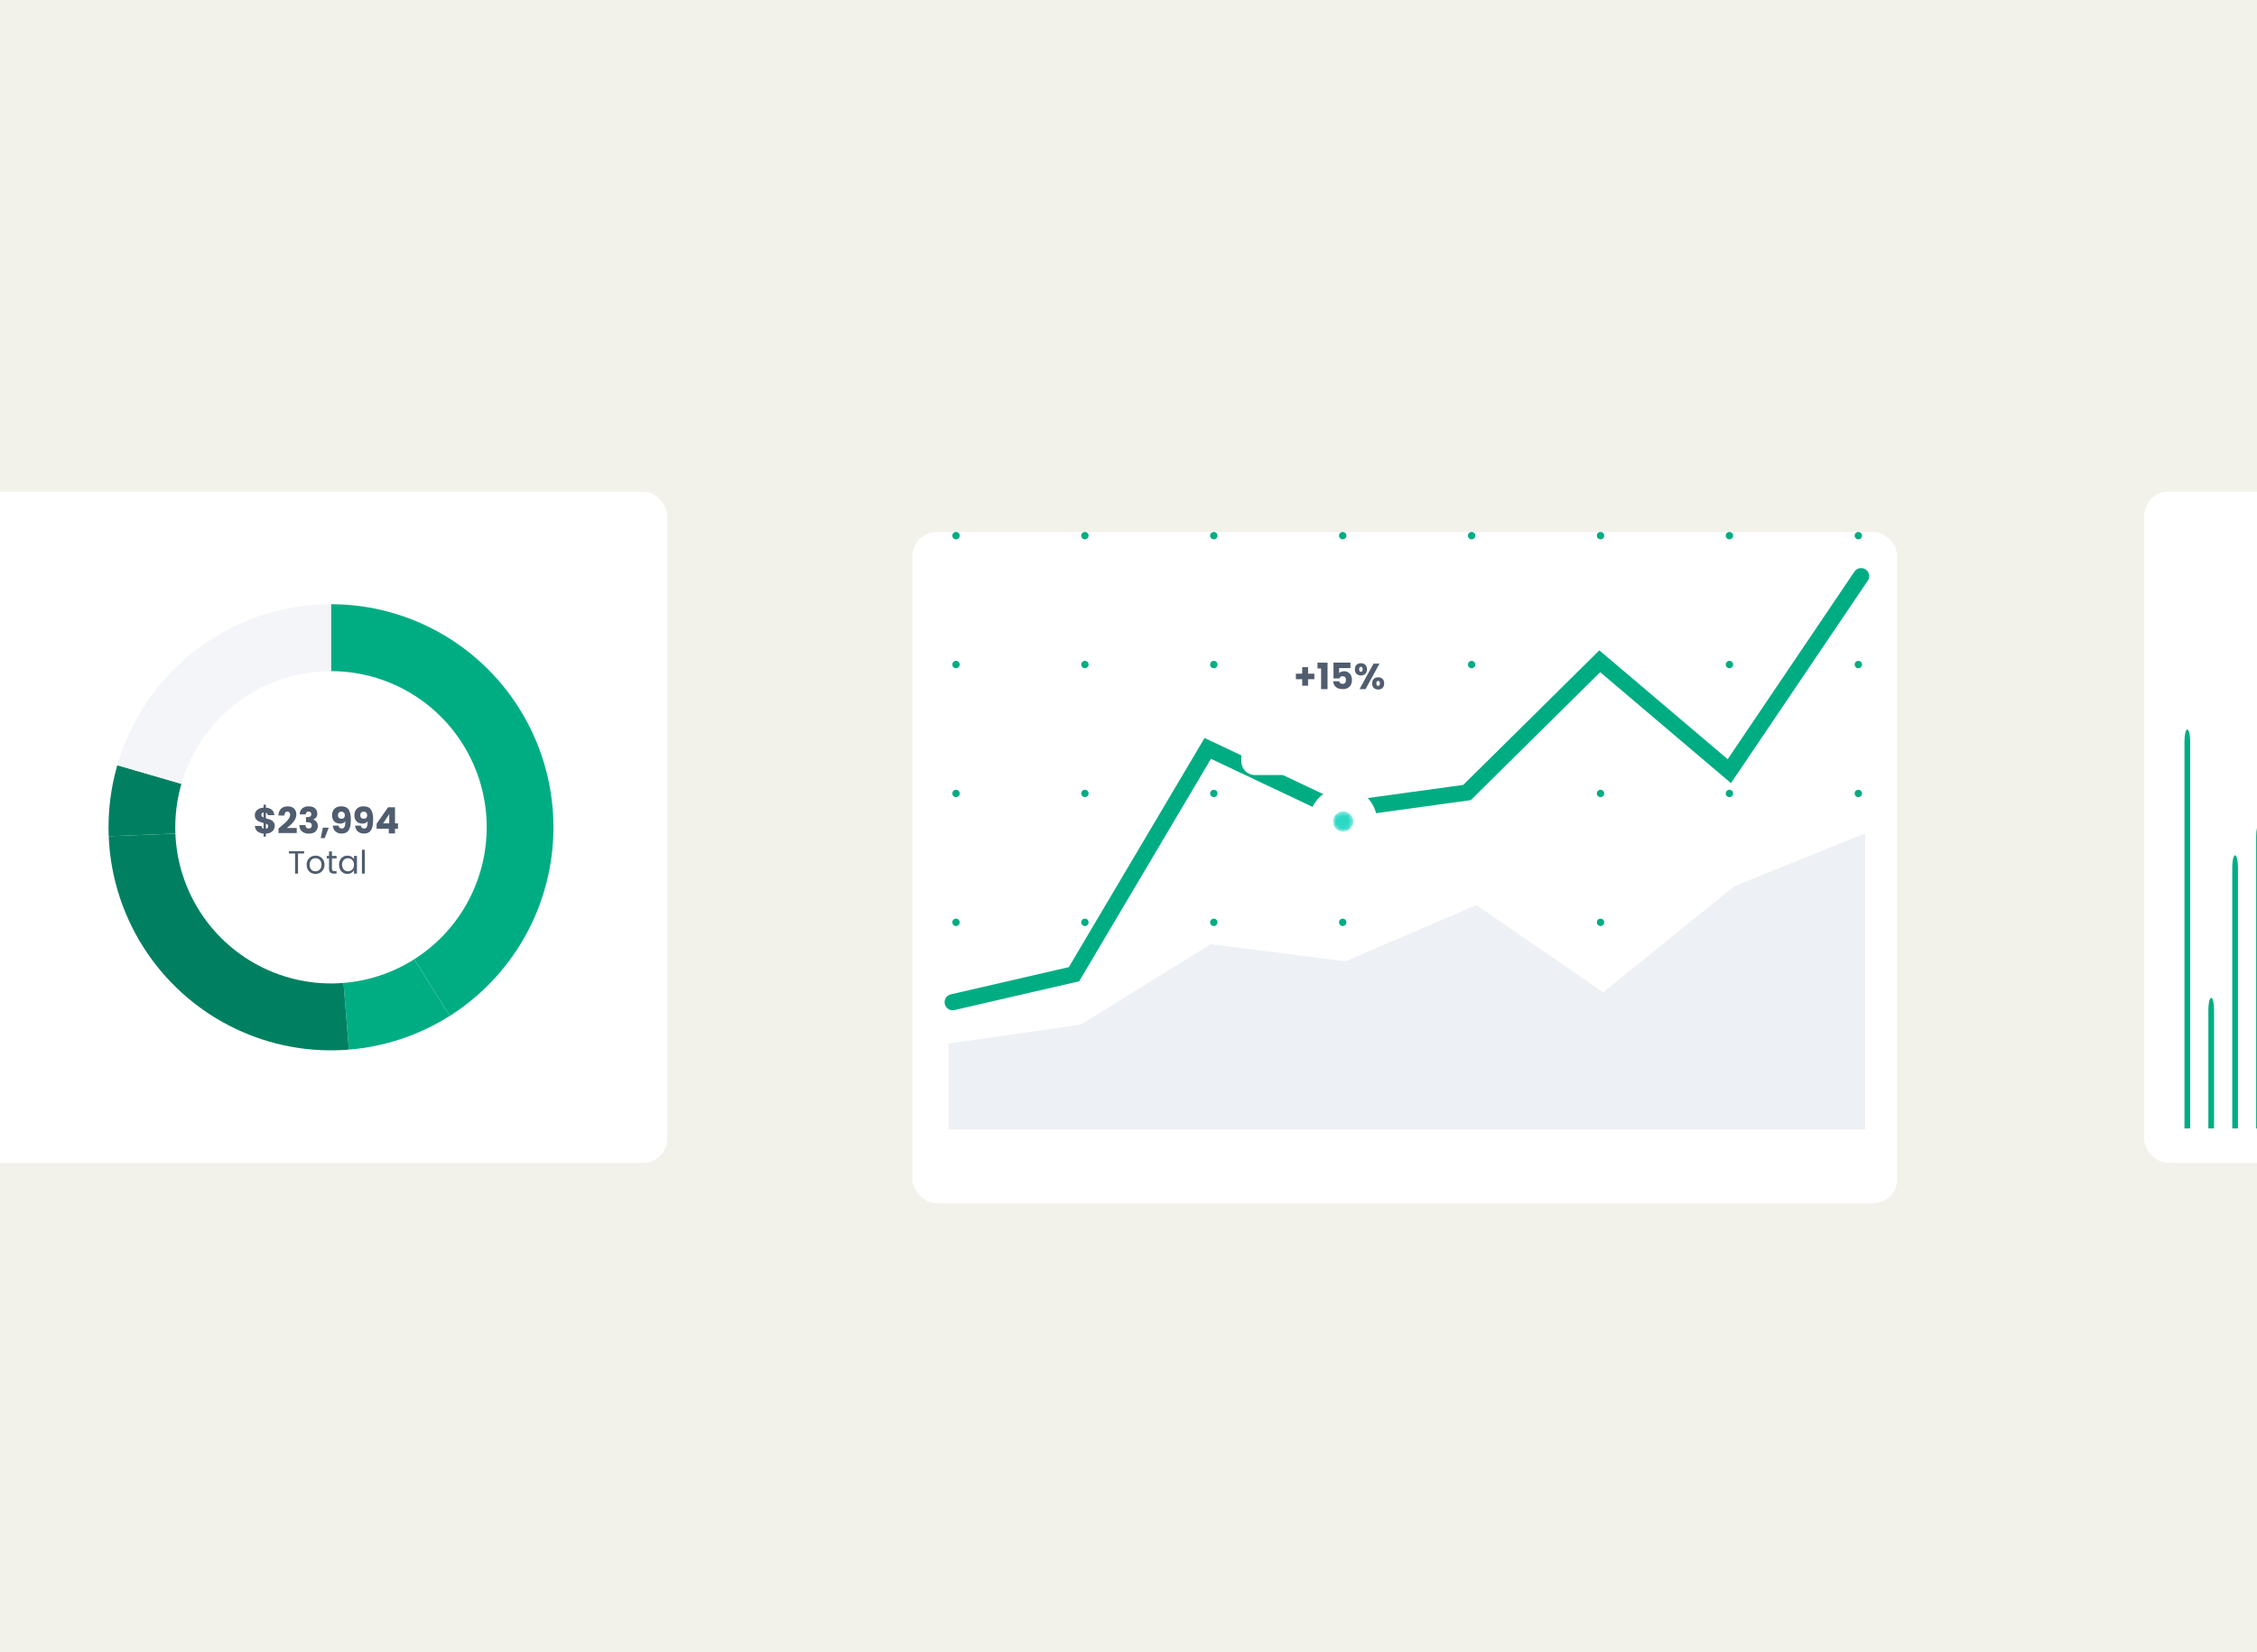 <?xml version="1.0" encoding="UTF-8"?> <svg xmlns="http://www.w3.org/2000/svg" width="560" height="410" viewBox="0 0 560 410" fill="none"> <rect width="560" height="410" fill="#E5E5E5"></rect> <rect width="560" height="410" fill="#F2F1EA"></rect> <rect x="-9" y="122" width="174.557" height="166.557" rx="6" fill="white"></rect> <rect x="532" y="122" width="166.557" height="166.557" rx="6" fill="white"></rect> <path fill-rule="evenodd" clip-rule="evenodd" d="M560.5 204.572C560.89 204.572 561.206 205.891 561.206 207.518V280H559.794V207.518C559.794 205.891 560.11 204.572 560.5 204.572Z" fill="#00AD83"></path> <path fill-rule="evenodd" clip-rule="evenodd" d="M554.569 212.232C554.959 212.232 555.275 213.551 555.275 215.179V280H553.863V215.179C553.863 213.551 554.179 212.232 554.569 212.232Z" fill="#00AD83"></path> <path fill-rule="evenodd" clip-rule="evenodd" d="M548.638 247.589C549.027 247.589 549.344 248.909 549.344 250.536V280H547.931V250.536C547.931 248.909 548.248 247.589 548.638 247.589Z" fill="#00AD83"></path> <path fill-rule="evenodd" clip-rule="evenodd" d="M542.706 181C543.096 181 543.412 182.319 543.412 183.946V280H542V183.946C542 182.319 542.316 181 542.706 181Z" fill="#00AD83"></path> <path d="M75.462 211.196V211.788H73.942V216.772H73.214V211.788H71.686V211.196H75.462ZM78.27 216.844C77.86 216.844 77.486 216.751 77.15 216.564C76.82 216.377 76.558 216.113 76.366 215.772C76.18 215.425 76.086 215.025 76.086 214.572C76.086 214.124 76.182 213.729 76.374 213.388C76.572 213.041 76.838 212.777 77.174 212.596C77.51 212.409 77.886 212.316 78.302 212.316C78.718 212.316 79.094 212.409 79.43 212.596C79.766 212.777 80.03 213.039 80.222 213.38C80.42 213.721 80.518 214.119 80.518 214.572C80.518 215.025 80.417 215.425 80.214 215.772C80.017 216.113 79.748 216.377 79.406 216.564C79.065 216.751 78.686 216.844 78.27 216.844ZM78.27 216.204C78.532 216.204 78.777 216.143 79.006 216.02C79.236 215.897 79.42 215.713 79.558 215.468C79.702 215.223 79.774 214.924 79.774 214.572C79.774 214.22 79.705 213.921 79.566 213.676C79.428 213.431 79.246 213.249 79.022 213.132C78.798 213.009 78.556 212.948 78.294 212.948C78.028 212.948 77.782 213.009 77.558 213.132C77.34 213.249 77.164 213.431 77.03 213.676C76.897 213.921 76.83 214.22 76.83 214.572C76.83 214.929 76.894 215.231 77.022 215.476C77.156 215.721 77.332 215.905 77.55 216.028C77.769 216.145 78.009 216.204 78.27 216.204ZM82.363 212.988V215.572C82.363 215.785 82.409 215.937 82.499 216.028C82.59 216.113 82.747 216.156 82.971 216.156H83.507V216.772H82.851C82.446 216.772 82.142 216.679 81.939 216.492C81.737 216.305 81.635 215.999 81.635 215.572V212.988H81.067V212.388H81.635V211.284H82.363V212.388H83.507V212.988H82.363ZM84.118 214.564C84.118 214.116 84.208 213.724 84.389 213.388C84.571 213.047 84.819 212.783 85.133 212.596C85.454 212.409 85.808 212.316 86.198 212.316C86.582 212.316 86.915 212.399 87.198 212.564C87.48 212.729 87.691 212.937 87.829 213.188V212.388H88.566V216.772H87.829V215.956C87.686 216.212 87.469 216.425 87.181 216.596C86.899 216.761 86.568 216.844 86.189 216.844C85.8 216.844 85.448 216.748 85.133 216.556C84.819 216.364 84.571 216.095 84.389 215.748C84.208 215.401 84.118 215.007 84.118 214.564ZM87.829 214.572C87.829 214.241 87.763 213.953 87.629 213.708C87.496 213.463 87.315 213.276 87.085 213.148C86.862 213.015 86.614 212.948 86.341 212.948C86.07 212.948 85.822 213.012 85.597 213.14C85.374 213.268 85.195 213.455 85.061 213.7C84.928 213.945 84.862 214.233 84.862 214.564C84.862 214.9 84.928 215.193 85.061 215.444C85.195 215.689 85.374 215.879 85.597 216.012C85.822 216.14 86.07 216.204 86.341 216.204C86.614 216.204 86.862 216.14 87.085 216.012C87.315 215.879 87.496 215.689 87.629 215.444C87.763 215.193 87.829 214.903 87.829 214.572ZM90.524 210.852V216.772H89.796V210.852H90.524Z" fill="#505D6F"></path> <g filter="url(#filter0_d)"> <rect x="226.395" y="122" width="244.35" height="166.557" rx="6" fill="white"></rect> </g> <path d="M236.369 248.682C236.369 248.682 246.404 246.367 266.474 241.737L299.666 185.704L332.087 201.041L363.986 196.654L396.928 164.082L429.074 191.355L461.769 142.963" stroke="#00AD83" stroke-width="4" stroke-linecap="round"></path> <path fill-rule="evenodd" clip-rule="evenodd" d="M82.121 149.926C101.839 149.926 120.062 160.476 129.922 177.602C139.783 194.728 139.783 215.829 129.922 232.955C125.454 240.715 119.173 247.272 111.62 252.063L102.772 238.028C114.438 230.63 121.282 217.55 120.727 203.718C120.172 189.885 112.299 177.403 100.076 170.971C94.537 168.057 88.377 166.532 82.121 166.532V149.926Z" fill="#00AD83"></path> <path fill-rule="evenodd" clip-rule="evenodd" d="M111.62 252.063C104.066 256.853 95.467 259.729 86.561 260.451L85.231 243.901C91.465 243.397 97.484 241.379 102.772 238.028L111.62 252.063Z" fill="#00AD83"></path> <path fill-rule="evenodd" clip-rule="evenodd" d="M26.971 207.506C26.731 201.553 27.454 195.603 29.107 189.879L45.011 194.499C43.855 198.503 43.347 202.671 43.515 206.839L26.971 207.506Z" fill="#008061"></path> <path fill-rule="evenodd" clip-rule="evenodd" d="M86.561 260.451C66.907 262.043 47.898 252.995 36.696 236.722C30.763 228.103 27.39 217.971 26.971 207.506L43.515 206.839C44.07 220.672 51.944 233.154 64.166 239.586C70.641 242.993 77.946 244.49 85.231 243.901L86.561 260.451Z" fill="#008061"></path> <path fill-rule="evenodd" clip-rule="evenodd" d="M29.107 189.879C34.593 170.885 49.766 156.266 68.913 151.534C73.235 150.465 77.67 149.926 82.121 149.926V166.532C68.317 166.532 55.564 173.916 48.662 185.905C47.103 188.612 45.878 191.496 45.011 194.499L29.107 189.879Z" fill="#F3F5F8"></path> <path d="M68.167 204.965C68.167 205.295 68.08 205.601 67.906 205.883C67.738 206.159 67.486 206.387 67.15 206.567C66.82 206.741 66.427 206.837 65.971 206.855V207.584H65.395V206.846C64.759 206.792 64.246 206.603 63.856 206.279C63.466 205.949 63.259 205.502 63.235 204.938H64.873C64.909 205.298 65.083 205.529 65.395 205.631V204.209C64.927 204.089 64.552 203.972 64.27 203.858C63.994 203.744 63.751 203.561 63.541 203.309C63.331 203.057 63.226 202.712 63.226 202.274C63.226 201.728 63.427 201.29 63.829 200.96C64.237 200.63 64.759 200.444 65.395 200.402V199.673H65.971V200.402C66.601 200.45 67.099 200.633 67.465 200.951C67.831 201.269 68.035 201.71 68.077 202.274H66.43C66.394 201.95 66.241 201.74 65.971 201.644V203.039C66.469 203.177 66.853 203.3 67.123 203.408C67.393 203.516 67.633 203.696 67.843 203.948C68.059 204.194 68.167 204.533 68.167 204.965ZM64.855 202.202C64.855 202.352 64.9 202.478 64.99 202.58C65.086 202.682 65.221 202.772 65.395 202.85V201.599C65.227 201.629 65.095 201.695 64.999 201.797C64.903 201.893 64.855 202.028 64.855 202.202ZM65.971 205.658C66.151 205.628 66.292 205.556 66.394 205.442C66.502 205.328 66.556 205.187 66.556 205.019C66.556 204.863 66.505 204.737 66.403 204.641C66.307 204.539 66.163 204.452 65.971 204.38V205.658ZM69.105 205.568C69.309 205.406 69.402 205.331 69.384 205.343C69.972 204.857 70.434 204.458 70.77 204.146C71.112 203.834 71.4 203.507 71.634 203.165C71.868 202.823 71.985 202.49 71.985 202.166C71.985 201.92 71.928 201.728 71.814 201.59C71.7 201.452 71.529 201.383 71.301 201.383C71.073 201.383 70.893 201.47 70.761 201.644C70.635 201.812 70.572 202.052 70.572 202.364H69.087C69.099 201.854 69.207 201.428 69.411 201.086C69.621 200.744 69.894 200.492 70.23 200.33C70.572 200.168 70.95 200.087 71.364 200.087C72.078 200.087 72.615 200.27 72.975 200.636C73.341 201.002 73.524 201.479 73.524 202.067C73.524 202.709 73.305 203.306 72.867 203.858C72.429 204.404 71.871 204.938 71.193 205.46H73.623V206.711H69.105V205.568ZM74.355 202.085C74.379 201.443 74.589 200.948 74.985 200.6C75.381 200.252 75.918 200.078 76.596 200.078C77.046 200.078 77.43 200.156 77.748 200.312C78.072 200.468 78.315 200.681 78.477 200.951C78.645 201.221 78.729 201.524 78.729 201.86C78.729 202.256 78.63 202.58 78.432 202.832C78.234 203.078 78.003 203.246 77.739 203.336V203.372C78.081 203.486 78.351 203.675 78.549 203.939C78.747 204.203 78.846 204.542 78.846 204.956C78.846 205.328 78.759 205.658 78.585 205.946C78.417 206.228 78.168 206.45 77.838 206.612C77.514 206.774 77.127 206.855 76.677 206.855C75.957 206.855 75.381 206.678 74.949 206.324C74.523 205.97 74.298 205.436 74.274 204.722H75.768C75.774 204.986 75.849 205.196 75.993 205.352C76.137 205.502 76.347 205.577 76.623 205.577C76.857 205.577 77.037 205.511 77.163 205.379C77.295 205.241 77.361 205.061 77.361 204.839C77.361 204.551 77.268 204.344 77.082 204.218C76.902 204.086 76.611 204.02 76.209 204.02H75.921V202.769H76.209C76.515 202.769 76.761 202.718 76.947 202.616C77.139 202.508 77.235 202.319 77.235 202.049C77.235 201.833 77.175 201.665 77.055 201.545C76.935 201.425 76.77 201.365 76.56 201.365C76.332 201.365 76.161 201.434 76.047 201.572C75.939 201.71 75.876 201.881 75.858 202.085H74.355ZM81.559 205.379L80.56 207.962H79.579L80.101 205.379H81.559ZM83.99 204.875C84.08 205.349 84.356 205.586 84.818 205.586C85.136 205.586 85.361 205.445 85.493 205.163C85.625 204.881 85.691 204.422 85.691 203.786C85.559 203.972 85.379 204.116 85.151 204.218C84.923 204.32 84.668 204.371 84.386 204.371C84.002 204.371 83.66 204.293 83.36 204.137C83.06 203.975 82.823 203.738 82.649 203.426C82.481 203.108 82.397 202.724 82.397 202.274C82.397 201.83 82.487 201.443 82.667 201.113C82.853 200.783 83.114 200.528 83.45 200.348C83.792 200.168 84.194 200.078 84.656 200.078C85.544 200.078 86.165 200.354 86.519 200.906C86.873 201.458 87.05 202.271 87.05 203.345C87.05 204.125 86.978 204.77 86.834 205.28C86.696 205.784 86.459 206.168 86.123 206.432C85.793 206.696 85.34 206.828 84.764 206.828C84.308 206.828 83.918 206.738 83.594 206.558C83.276 206.378 83.03 206.141 82.856 205.847C82.688 205.553 82.592 205.229 82.568 204.875H83.99ZM84.737 203.156C84.989 203.156 85.19 203.081 85.34 202.931C85.49 202.775 85.565 202.565 85.565 202.301C85.565 202.013 85.487 201.791 85.331 201.635C85.175 201.479 84.965 201.401 84.701 201.401C84.437 201.401 84.227 201.482 84.071 201.644C83.921 201.8 83.846 202.016 83.846 202.292C83.846 202.55 83.921 202.76 84.071 202.922C84.227 203.078 84.449 203.156 84.737 203.156ZM89.527 204.875C89.617 205.349 89.893 205.586 90.355 205.586C90.673 205.586 90.898 205.445 91.03 205.163C91.162 204.881 91.228 204.422 91.228 203.786C91.096 203.972 90.916 204.116 90.688 204.218C90.46 204.32 90.205 204.371 89.923 204.371C89.539 204.371 89.197 204.293 88.897 204.137C88.597 203.975 88.36 203.738 88.186 203.426C88.018 203.108 87.934 202.724 87.934 202.274C87.934 201.83 88.024 201.443 88.204 201.113C88.39 200.783 88.651 200.528 88.987 200.348C89.329 200.168 89.731 200.078 90.193 200.078C91.081 200.078 91.702 200.354 92.056 200.906C92.41 201.458 92.587 202.271 92.587 203.345C92.587 204.125 92.515 204.77 92.371 205.28C92.233 205.784 91.996 206.168 91.66 206.432C91.33 206.696 90.877 206.828 90.301 206.828C89.845 206.828 89.455 206.738 89.131 206.558C88.813 206.378 88.567 206.141 88.393 205.847C88.225 205.553 88.129 205.229 88.105 204.875H89.527ZM90.274 203.156C90.526 203.156 90.727 203.081 90.877 202.931C91.027 202.775 91.102 202.565 91.102 202.301C91.102 202.013 91.024 201.791 90.868 201.635C90.712 201.479 90.502 201.401 90.238 201.401C89.974 201.401 89.764 201.482 89.608 201.644C89.458 201.8 89.383 202.016 89.383 202.292C89.383 202.55 89.458 202.76 89.608 202.922C89.764 203.078 89.986 203.156 90.274 203.156ZM93.444 205.631V204.389L96.288 200.321H98.007V204.299H98.745V205.631H98.007V206.801H96.468V205.631H93.444ZM96.576 202.013L95.064 204.299H96.576V202.013Z" fill="#505D6F"></path> <path d="M462 260.849C462 260.344 461.591 259.935 461.086 259.935C460.581 259.935 460.172 260.344 460.172 260.849C460.172 261.354 460.581 261.763 461.086 261.763C461.591 261.763 462 261.354 462 260.849Z" fill="#00AD83"></path> <path d="M430.016 260.849C430.016 260.344 429.607 259.935 429.103 259.935C428.598 259.935 428.189 260.344 428.189 260.849C428.189 261.354 428.598 261.763 429.103 261.763C429.607 261.763 430.016 261.354 430.016 260.849Z" fill="#00AD83"></path> <path d="M462 228.865C462 228.36 461.591 227.951 461.086 227.951C460.581 227.951 460.172 228.36 460.172 228.865C460.172 229.37 460.581 229.779 461.086 229.779C461.591 229.779 462 229.37 462 228.865Z" fill="#00AD83"></path> <path d="M430.016 228.865C430.016 228.36 429.607 227.951 429.103 227.951C428.598 227.951 428.189 228.36 428.189 228.865C428.189 229.37 428.598 229.779 429.103 229.779C429.607 229.779 430.016 229.37 430.016 228.865Z" fill="#00AD83"></path> <path d="M462 196.882C462 196.377 461.591 195.968 461.086 195.968C460.581 195.968 460.172 196.377 460.172 196.882C460.172 197.386 460.581 197.795 461.086 197.795C461.591 197.795 462 197.386 462 196.882Z" fill="#00AD83"></path> <path d="M430.016 196.882C430.016 196.377 429.607 195.968 429.103 195.968C428.598 195.968 428.189 196.377 428.189 196.882C428.189 197.386 428.598 197.795 429.103 197.795C429.607 197.795 430.016 197.386 430.016 196.882Z" fill="#00AD83"></path> <path d="M366.049 260.849C366.049 260.344 365.64 259.935 365.135 259.935C364.63 259.935 364.221 260.344 364.221 260.849C364.221 261.354 364.63 261.763 365.135 261.763C365.64 261.763 366.049 261.354 366.049 260.849Z" fill="#00AD83"></path> <path d="M398.032 260.849C398.032 260.344 397.623 259.935 397.119 259.935C396.614 259.935 396.205 260.344 396.205 260.849C396.205 261.354 396.614 261.763 397.119 261.763C397.623 261.763 398.032 261.354 398.032 260.849Z" fill="#00AD83"></path> <path d="M366.049 228.865C366.049 228.36 365.64 227.951 365.135 227.951C364.63 227.951 364.221 228.36 364.221 228.865C364.221 229.37 364.63 229.779 365.135 229.779C365.64 229.779 366.049 229.37 366.049 228.865Z" fill="#00AD83"></path> <path d="M366.049 196.882C366.049 196.377 365.64 195.968 365.135 195.968C364.63 195.968 364.221 196.377 364.221 196.882C364.221 197.386 364.63 197.795 365.135 197.795C365.64 197.795 366.049 197.386 366.049 196.882Z" fill="#00AD83"></path> <path d="M398.032 228.865C398.032 228.36 397.623 227.951 397.119 227.951C396.614 227.951 396.205 228.36 396.205 228.865C396.205 229.37 396.614 229.779 397.119 229.779C397.623 229.779 398.032 229.37 398.032 228.865Z" fill="#00AD83"></path> <path d="M398.032 196.882C398.032 196.377 397.623 195.968 397.119 195.968C396.614 195.968 396.205 196.377 396.205 196.882C396.205 197.386 396.614 197.795 397.119 197.795C397.623 197.795 398.032 197.386 398.032 196.882Z" fill="#00AD83"></path> <path d="M302.081 260.849C302.081 260.344 301.672 259.935 301.167 259.935C300.663 259.935 300.253 260.344 300.253 260.849C300.253 261.354 300.663 261.763 301.167 261.763C301.672 261.763 302.081 261.354 302.081 260.849Z" fill="#00AD83"></path> <path d="M270.097 260.849C270.097 260.344 269.688 259.935 269.183 259.935C268.679 259.935 268.27 260.344 268.27 260.849C268.27 261.354 268.679 261.763 269.183 261.763C269.688 261.763 270.097 261.354 270.097 260.849Z" fill="#00AD83"></path> <path d="M334.065 260.849C334.065 260.344 333.656 259.935 333.151 259.935C332.646 259.935 332.237 260.344 332.237 260.849C332.237 261.354 332.646 261.763 333.151 261.763C333.656 261.763 334.065 261.354 334.065 260.849Z" fill="#00AD83"></path> <path d="M302.081 228.865C302.081 228.36 301.672 227.951 301.167 227.951C300.663 227.951 300.253 228.36 300.253 228.865C300.253 229.37 300.663 229.779 301.167 229.779C301.672 229.779 302.081 229.37 302.081 228.865Z" fill="#00AD83"></path> <path d="M270.097 228.865C270.097 228.36 269.688 227.951 269.183 227.951C268.679 227.951 268.27 228.36 268.27 228.865C268.27 229.37 268.679 229.779 269.183 229.779C269.688 229.779 270.097 229.37 270.097 228.865Z" fill="#00AD83"></path> <path d="M302.081 196.882C302.081 196.377 301.672 195.968 301.167 195.968C300.663 195.968 300.253 196.377 300.253 196.882C300.253 197.386 300.663 197.795 301.167 197.795C301.672 197.795 302.081 197.386 302.081 196.882Z" fill="#00AD83"></path> <path d="M270.097 196.882C270.097 196.377 269.688 195.968 269.183 195.968C268.679 195.968 268.27 196.377 268.27 196.882C268.27 197.386 268.679 197.795 269.183 197.795C269.688 197.795 270.097 197.386 270.097 196.882Z" fill="#00AD83"></path> <path d="M334.065 228.865C334.065 228.36 333.656 227.951 333.151 227.951C332.646 227.951 332.237 228.36 332.237 228.865C332.237 229.37 332.646 229.779 333.151 229.779C333.656 229.779 334.065 229.37 334.065 228.865Z" fill="#00AD83"></path> <path d="M334.065 196.882C334.065 196.377 333.656 195.968 333.151 195.968C332.646 195.968 332.237 196.377 332.237 196.882C332.237 197.386 332.646 197.795 333.151 197.795C333.656 197.795 334.065 197.386 334.065 196.882Z" fill="#00AD83"></path> <path d="M238.113 260.849C238.113 260.344 237.704 259.935 237.199 259.935C236.695 259.935 236.286 260.344 236.286 260.849C236.286 261.354 236.695 261.763 237.199 261.763C237.704 261.763 238.113 261.354 238.113 260.849Z" fill="#00AD83"></path> <path d="M462 164.897C462 164.393 461.591 163.984 461.086 163.984C460.581 163.984 460.172 164.393 460.172 164.897C460.172 165.402 460.581 165.811 461.086 165.811C461.591 165.811 462 165.402 462 164.897Z" fill="#00AD83"></path> <path d="M430.016 164.897C430.016 164.393 429.607 163.984 429.103 163.984C428.598 163.984 428.189 164.393 428.189 164.897C428.189 165.402 428.598 165.811 429.103 165.811C429.607 165.811 430.016 165.402 430.016 164.897Z" fill="#00AD83"></path> <path d="M462 132.914C462 132.409 461.591 132 461.086 132C460.581 132 460.172 132.409 460.172 132.914C460.172 133.418 460.581 133.827 461.086 133.827C461.591 133.827 462 133.418 462 132.914Z" fill="#00AD83"></path> <path d="M430.016 132.914C430.016 132.409 429.607 132 429.103 132C428.598 132 428.189 132.409 428.189 132.914C428.189 133.418 428.598 133.827 429.103 133.827C429.607 133.827 430.016 133.418 430.016 132.914Z" fill="#00AD83"></path> <path d="M366.049 164.897C366.049 164.393 365.64 163.984 365.135 163.984C364.63 163.984 364.221 164.393 364.221 164.897C364.221 165.402 364.63 165.811 365.135 165.811C365.64 165.811 366.049 165.402 366.049 164.897Z" fill="#00AD83"></path> <path d="M366.049 132.914C366.049 132.409 365.64 132 365.135 132C364.63 132 364.221 132.409 364.221 132.914C364.221 133.418 364.63 133.827 365.135 133.827C365.64 133.827 366.049 133.418 366.049 132.914Z" fill="#00AD83"></path> <path d="M398.032 164.897C398.032 164.393 397.623 163.984 397.119 163.984C396.614 163.984 396.205 164.393 396.205 164.897C396.205 165.402 396.614 165.811 397.119 165.811C397.623 165.811 398.032 165.402 398.032 164.897Z" fill="#00AD83"></path> <path d="M398.032 132.914C398.032 132.409 397.623 132 397.119 132C396.614 132 396.205 132.409 396.205 132.914C396.205 133.418 396.614 133.827 397.119 133.827C397.623 133.827 398.032 133.418 398.032 132.914Z" fill="#00AD83"></path> <path d="M302.081 164.897C302.081 164.393 301.672 163.984 301.167 163.984C300.663 163.984 300.253 164.393 300.253 164.897C300.253 165.402 300.663 165.811 301.167 165.811C301.672 165.811 302.081 165.402 302.081 164.897Z" fill="#00AD83"></path> <path d="M270.097 164.897C270.097 164.393 269.688 163.984 269.183 163.984C268.679 163.984 268.27 164.393 268.27 164.897C268.27 165.402 268.679 165.811 269.183 165.811C269.688 165.811 270.097 165.402 270.097 164.897Z" fill="#00AD83"></path> <path d="M302.081 132.914C302.081 132.409 301.672 132 301.167 132C300.663 132 300.253 132.409 300.253 132.914C300.253 133.418 300.663 133.827 301.167 133.827C301.672 133.827 302.081 133.418 302.081 132.914Z" fill="#00AD83"></path> <path d="M270.097 132.914C270.097 132.409 269.688 132 269.183 132C268.679 132 268.27 132.409 268.27 132.914C268.27 133.418 268.679 133.827 269.183 133.827C269.688 133.827 270.097 133.418 270.097 132.914Z" fill="#00AD83"></path> <path d="M334.065 164.897C334.065 164.393 333.656 163.984 333.151 163.984C332.646 163.984 332.237 164.393 332.237 164.897C332.237 165.402 332.646 165.811 333.151 165.811C333.656 165.811 334.065 165.402 334.065 164.897Z" fill="#00AD83"></path> <path d="M334.065 132.914C334.065 132.409 333.656 132 333.151 132C332.646 132 332.237 132.409 332.237 132.914C332.237 133.418 332.646 133.827 333.151 133.827C333.656 133.827 334.065 133.418 334.065 132.914Z" fill="#00AD83"></path> <path d="M238.113 164.897C238.113 164.393 237.704 163.984 237.199 163.984C236.695 163.984 236.286 164.393 236.286 164.897C236.286 165.402 236.695 165.811 237.199 165.811C237.704 165.811 238.113 165.402 238.113 164.897Z" fill="#00AD83"></path> <path d="M238.113 132.914C238.113 132.409 237.704 132 237.199 132C236.695 132 236.286 132.409 236.286 132.914C236.286 133.418 236.695 133.827 237.199 133.827C237.704 133.827 238.113 133.418 238.113 132.914Z" fill="#00AD83"></path> <path d="M238.113 228.865C238.113 228.36 237.704 227.951 237.199 227.951C236.695 227.951 236.286 228.36 236.286 228.865C236.286 229.37 236.695 229.779 237.199 229.779C237.704 229.779 238.113 229.37 238.113 228.865Z" fill="#00AD83"></path> <path d="M238.113 196.882C238.113 196.377 237.704 195.968 237.199 195.968C236.695 195.968 236.286 196.377 236.286 196.882C236.286 197.386 236.695 197.795 237.199 197.795C237.704 197.795 238.113 197.386 238.113 196.882Z" fill="#00AD83"></path> <path fill-rule="evenodd" clip-rule="evenodd" d="M235.371 258.936L268.141 254.25L300.378 234.294L333.818 238.527L366.296 224.593L397.791 246.221L430.279 219.923L462.766 206.774V280.252H235.371V258.936Z" fill="#EDF0F4"></path> <g filter="url(#filter1_d)"> <path d="M333.265 209.268C337.916 209.268 341.687 205.498 341.687 200.846C341.687 196.195 337.916 192.425 333.265 192.425C328.614 192.425 324.844 196.195 324.844 200.846C324.844 205.498 328.614 209.268 333.265 209.268Z" fill="white"></path> <mask id="mask0" mask-type="alpha" maskUnits="userSpaceOnUse" x="330" y="198" width="6" height="6"> <path d="M333.265 203.373C334.661 203.373 335.792 202.242 335.792 200.846C335.792 199.451 334.661 198.32 333.265 198.32C331.87 198.32 330.739 199.451 330.739 200.846C330.739 202.242 331.87 203.373 333.265 203.373Z" fill="white"></path> </mask> <g mask="url(#mask0)"> <path d="M333.265 203.373C334.661 203.373 335.792 202.242 335.792 200.846C335.792 199.451 334.661 198.32 333.265 198.32C331.87 198.32 330.739 199.451 330.739 200.846C330.739 202.242 331.87 203.373 333.265 203.373Z" fill="#2CD9C5"></path> </g> </g> <g filter="url(#filter2_d)"> <path fill-rule="evenodd" clip-rule="evenodd" d="M353.477 152C355.338 152 356.846 153.508 356.846 155.369V178.95C356.846 180.81 355.338 182.318 353.477 182.318H337.511L333.621 186.765C333.009 187.465 331.945 187.536 331.245 186.923C331.188 186.874 331.136 186.821 331.086 186.765L327.195 182.318H311.369C309.508 182.318 308 180.81 308 178.95V155.369C308 153.508 309.508 152 311.369 152H353.477Z" fill="white"></path> </g> <path d="M326.121 168.543H324.555V170.145H323.097V168.543H321.531V167.166H323.097V165.555H324.555V167.166H326.121V168.543ZM326.894 165.861V164.43H329.387V171H327.785V165.861H326.894ZM335.066 165.771H332.258V167.013C332.378 166.881 332.546 166.773 332.762 166.689C332.978 166.605 333.212 166.563 333.464 166.563C333.914 166.563 334.286 166.665 334.58 166.869C334.88 167.073 335.099 167.337 335.237 167.661C335.375 167.985 335.444 168.336 335.444 168.714C335.444 169.416 335.246 169.974 334.85 170.388C334.454 170.796 333.896 171 333.176 171C332.696 171 332.279 170.919 331.925 170.757C331.571 170.589 331.298 170.358 331.106 170.064C330.914 169.77 330.809 169.431 330.791 169.047H332.294C332.33 169.233 332.417 169.389 332.555 169.515C332.693 169.635 332.882 169.695 333.122 169.695C333.404 169.695 333.614 169.605 333.752 169.425C333.89 169.245 333.959 169.005 333.959 168.705C333.959 168.411 333.887 168.186 333.743 168.03C333.599 167.874 333.389 167.796 333.113 167.796C332.909 167.796 332.741 167.847 332.609 167.949C332.477 168.045 332.39 168.174 332.348 168.336H330.863V164.421H335.066V165.771ZM336.168 166.086C336.168 165.6 336.306 165.225 336.582 164.961C336.864 164.697 337.227 164.565 337.671 164.565C338.115 164.565 338.475 164.697 338.751 164.961C339.027 165.225 339.165 165.6 339.165 166.086C339.165 166.572 339.027 166.947 338.751 167.211C338.475 167.475 338.115 167.607 337.671 167.607C337.227 167.607 336.864 167.475 336.582 167.211C336.306 166.947 336.168 166.572 336.168 166.086ZM342.279 164.664L338.814 171H337.329L340.794 164.664H342.279ZM337.662 165.465C337.374 165.465 337.23 165.672 337.23 166.086C337.23 166.494 337.374 166.698 337.662 166.698C337.8 166.698 337.908 166.647 337.986 166.545C338.064 166.443 338.103 166.29 338.103 166.086C338.103 165.672 337.956 165.465 337.662 165.465ZM340.452 169.578C340.452 169.092 340.59 168.717 340.866 168.453C341.142 168.189 341.502 168.057 341.946 168.057C342.39 168.057 342.75 168.189 343.026 168.453C343.302 168.717 343.44 169.092 343.44 169.578C343.44 170.064 343.302 170.439 343.026 170.703C342.75 170.967 342.39 171.099 341.946 171.099C341.502 171.099 341.142 170.967 340.866 170.703C340.59 170.439 340.452 170.064 340.452 169.578ZM341.937 168.957C341.799 168.957 341.691 169.008 341.613 169.11C341.541 169.212 341.505 169.368 341.505 169.578C341.505 169.986 341.649 170.19 341.937 170.19C342.075 170.19 342.183 170.139 342.261 170.037C342.339 169.935 342.378 169.782 342.378 169.578C342.378 169.374 342.339 169.221 342.261 169.119C342.183 169.011 342.075 168.957 341.937 168.957Z" fill="#505D6F"></path> <defs> <filter id="filter0_d" x="196.395" y="102" width="304.35" height="226.557" filterUnits="userSpaceOnUse" color-interpolation-filters="sRGB"> <feFlood flood-opacity="0" result="BackgroundImageFix"></feFlood> <feColorMatrix in="SourceAlpha" type="matrix" values="0 0 0 0 0 0 0 0 0 0 0 0 0 0 0 0 0 0 127 0"></feColorMatrix> <feOffset dy="10"></feOffset> <feGaussianBlur stdDeviation="15"></feGaussianBlur> <feColorMatrix type="matrix" values="0 0 0 0 0.533 0 0 0 0 0.533 0 0 0 0 0.533 0 0 0 0.1 0"></feColorMatrix> <feBlend mode="normal" in2="BackgroundImageFix" result="effect1_dropShadow"></feBlend> <feBlend mode="normal" in="SourceGraphic" in2="effect1_dropShadow" result="shape"></feBlend> </filter> <filter id="filter1_d" x="316.844" y="187.425" width="32.843" height="32.843" filterUnits="userSpaceOnUse" color-interpolation-filters="sRGB"> <feFlood flood-opacity="0" result="BackgroundImageFix"></feFlood> <feColorMatrix in="SourceAlpha" type="matrix" values="0 0 0 0 0 0 0 0 0 0 0 0 0 0 0 0 0 0 127 0"></feColorMatrix> <feOffset dy="3"></feOffset> <feGaussianBlur stdDeviation="4"></feGaussianBlur> <feColorMatrix type="matrix" values="0 0 0 0 0.439 0 0 0 0 0.471 0 0 0 0 0.529 0 0 0 0.24 0"></feColorMatrix> <feBlend mode="normal" in2="BackgroundImageFix" result="effect1_dropShadow"></feBlend> <feBlend mode="normal" in="SourceGraphic" in2="effect1_dropShadow" result="shape"></feBlend> </filter> <filter id="filter2_d" x="284" y="138" width="96.846" height="83.34" filterUnits="userSpaceOnUse" color-interpolation-filters="sRGB"> <feFlood flood-opacity="0" result="BackgroundImageFix"></feFlood> <feColorMatrix in="SourceAlpha" type="matrix" values="0 0 0 0 0 0 0 0 0 0 0 0 0 0 0 0 0 0 127 0"></feColorMatrix> <feOffset dy="10"></feOffset> <feGaussianBlur stdDeviation="12"></feGaussianBlur> <feColorMatrix type="matrix" values="0 0 0 0 0.114 0 0 0 0 0.165 0 0 0 0 0.267 0 0 0 0.12 0"></feColorMatrix> <feBlend mode="normal" in2="BackgroundImageFix" result="effect1_dropShadow"></feBlend> <feBlend mode="normal" in="SourceGraphic" in2="effect1_dropShadow" result="shape"></feBlend> </filter> </defs> </svg> 